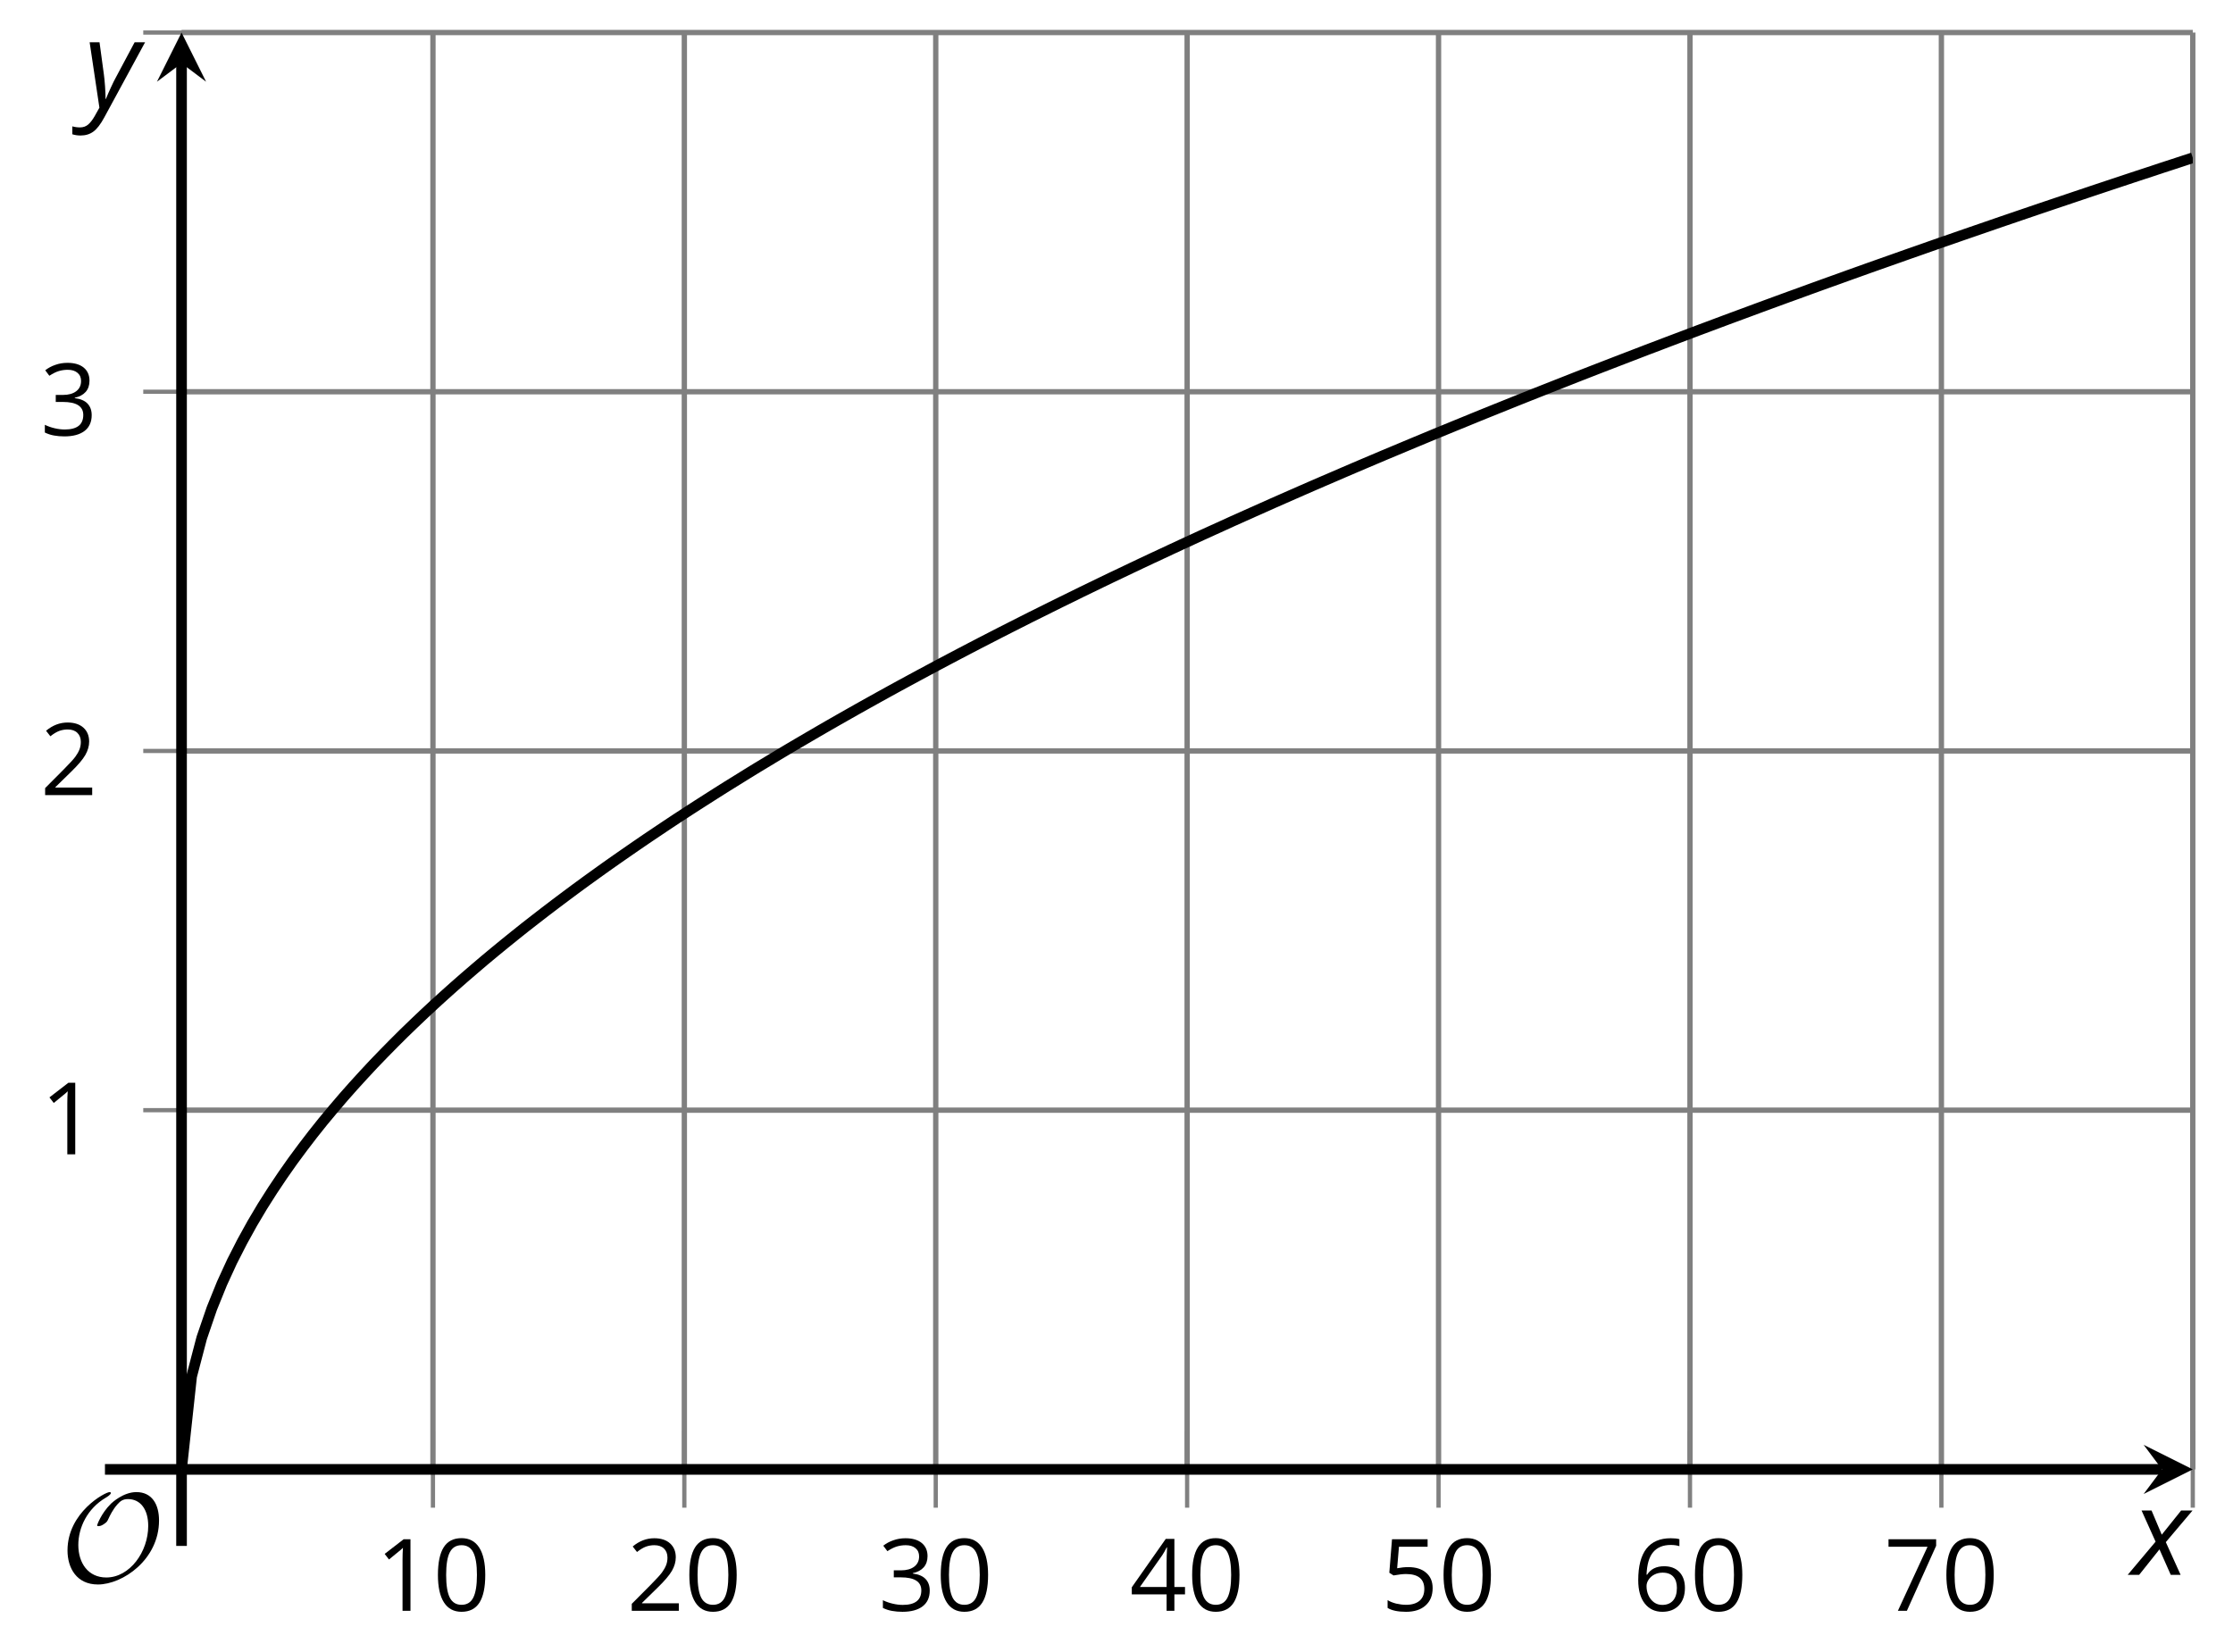 <?xml version='1.0' encoding='UTF-8'?>
<!-- This file was generated by dvisvgm 2.1.3 -->
<svg height='155.415pt' version='1.1' viewBox='-72 -72 210.017 155.415' width='210.017pt' xmlns='http://www.w3.org/2000/svg' xmlns:xlink='http://www.w3.org/1999/xlink'>
<defs>
<clipPath id='clip1'>
<path d='M-54.926 66.234H134.234V-68.938H-54.926Z'/>
</clipPath>
<path d='M9.289 -5.762C9.289 -7.281 8.62 -8.428 7.161 -8.428C5.918 -8.428 4.866 -7.424 4.782 -7.352C3.826 -6.408 3.467 -5.332 3.467 -5.308C3.467 -5.236 3.527 -5.224 3.587 -5.224C3.814 -5.224 4.005 -5.344 4.184 -5.475C4.399 -5.631 4.411 -5.667 4.543 -5.942C4.651 -6.181 4.926 -6.767 5.368 -7.269C5.655 -7.592 5.894 -7.771 6.372 -7.771C7.532 -7.771 8.273 -6.814 8.273 -5.248C8.273 -2.809 6.539 -0.395 4.328 -0.395C2.63 -0.395 1.698 -1.745 1.698 -3.455C1.698 -5.081 2.534 -6.874 4.28 -7.902C4.399 -7.974 4.758 -8.189 4.758 -8.345C4.758 -8.428 4.663 -8.428 4.639 -8.428C4.22 -8.428 0.681 -6.528 0.681 -2.941C0.681 -1.267 1.554 0.263 3.539 0.263C5.87 0.263 9.289 -2.08 9.289 -5.762Z' id='g5-79'/>
<path d='M4.922 -3.375C4.922 -4.498 4.733 -5.355 4.355 -5.948C3.973 -6.542 3.421 -6.837 2.689 -6.837C1.938 -6.837 1.381 -6.552 1.018 -5.985S0.47 -4.549 0.47 -3.375C0.47 -2.238 0.658 -1.377 1.036 -0.792C1.413 -0.203 1.966 0.092 2.689 0.092C3.444 0.092 4.006 -0.193 4.374 -0.769C4.738 -1.344 4.922 -2.21 4.922 -3.375ZM1.243 -3.375C1.243 -4.355 1.358 -5.064 1.588 -5.506C1.819 -5.953 2.187 -6.174 2.689 -6.174C3.2 -6.174 3.568 -5.948 3.794 -5.497C4.024 -5.051 4.139 -4.342 4.139 -3.375S4.024 -1.699 3.794 -1.243C3.568 -0.792 3.2 -0.566 2.689 -0.566C2.187 -0.566 1.819 -0.792 1.588 -1.234C1.358 -1.685 1.243 -2.394 1.243 -3.375Z' id='g7-16'/>
<path d='M3.292 0V-6.731H2.647L0.866 -5.355L1.271 -4.83C1.92 -5.359 2.288 -5.658 2.366 -5.727S2.518 -5.866 2.583 -5.93C2.56 -5.576 2.546 -5.198 2.546 -4.797V0H3.292Z' id='g7-17'/>
<path d='M4.885 0V-0.709H1.423V-0.746L2.896 -2.187C3.554 -2.827 4.001 -3.352 4.24 -3.771S4.599 -4.609 4.599 -5.037C4.599 -5.585 4.42 -6.018 4.061 -6.344C3.702 -6.667 3.204 -6.828 2.574 -6.828C1.842 -6.828 1.169 -6.57 0.548 -6.054L0.953 -5.534C1.262 -5.778 1.538 -5.944 1.786 -6.036C2.04 -6.128 2.302 -6.174 2.583 -6.174C2.97 -6.174 3.273 -6.068 3.49 -5.856C3.706 -5.649 3.817 -5.364 3.817 -5.005C3.817 -4.751 3.775 -4.512 3.688 -4.291S3.471 -3.844 3.301 -3.61S2.772 -2.988 2.233 -2.44L0.46 -0.658V0H4.885Z' id='g7-18'/>
<path d='M4.632 -5.147C4.632 -5.668 4.452 -6.077 4.088 -6.381C3.725 -6.676 3.218 -6.828 2.564 -6.828C2.164 -6.828 1.786 -6.768 1.427 -6.639C1.064 -6.519 0.746 -6.344 0.47 -6.128L0.856 -5.612C1.192 -5.829 1.487 -5.976 1.75 -6.054S2.288 -6.174 2.583 -6.174C2.97 -6.174 3.278 -6.082 3.499 -5.893C3.729 -5.704 3.84 -5.447 3.84 -5.12C3.84 -4.71 3.688 -4.388 3.379 -4.153C3.071 -3.923 2.657 -3.808 2.132 -3.808H1.459V-3.149H2.122C3.407 -3.149 4.047 -2.739 4.047 -1.925C4.047 -1.013 3.467 -0.557 2.302 -0.557C2.007 -0.557 1.694 -0.594 1.363 -0.672C1.036 -0.746 0.723 -0.856 0.433 -0.999V-0.272C0.714 -0.138 0.999 -0.041 1.298 0.009C1.593 0.064 1.92 0.092 2.274 0.092C3.094 0.092 3.725 -0.083 4.171 -0.424C4.618 -0.769 4.839 -1.266 4.839 -1.906C4.839 -2.353 4.71 -2.716 4.448 -2.993S3.785 -3.439 3.246 -3.508V-3.545C3.688 -3.637 4.029 -3.821 4.273 -4.093C4.512 -4.365 4.632 -4.719 4.632 -5.147Z' id='g7-19'/>
<path d='M5.203 -1.547V-2.242H4.204V-6.768H3.393L0.198 -2.215V-1.547H3.471V0H4.204V-1.547H5.203ZM3.471 -2.242H0.962L3.066 -5.235C3.195 -5.428 3.333 -5.672 3.481 -5.967H3.518C3.485 -5.414 3.471 -4.917 3.471 -4.48V-2.242Z' id='g7-20'/>
<path d='M2.564 -4.111C2.215 -4.111 1.865 -4.075 1.51 -4.006L1.68 -6.027H4.374V-6.731H1.027L0.773 -3.582L1.169 -3.329C1.657 -3.416 2.049 -3.462 2.339 -3.462C3.49 -3.462 4.065 -2.993 4.065 -2.053C4.065 -1.57 3.913 -1.202 3.619 -0.948C3.315 -0.695 2.896 -0.566 2.357 -0.566C2.049 -0.566 1.731 -0.608 1.413 -0.681C1.096 -0.764 0.829 -0.87 0.612 -1.008V-0.272C1.013 -0.028 1.588 0.092 2.348 0.092C3.126 0.092 3.739 -0.106 4.18 -0.502C4.627 -0.898 4.848 -1.446 4.848 -2.141C4.848 -2.753 4.646 -3.232 4.236 -3.582C3.831 -3.936 3.273 -4.111 2.564 -4.111Z' id='g7-21'/>
<path d='M0.539 -2.878C0.539 -1.943 0.741 -1.215 1.151 -0.691C1.561 -0.17 2.113 0.092 2.808 0.092C3.458 0.092 3.978 -0.11 4.355 -0.506C4.742 -0.912 4.931 -1.459 4.931 -2.159C4.931 -2.785 4.756 -3.283 4.411 -3.646C4.061 -4.01 3.582 -4.194 2.979 -4.194C2.247 -4.194 1.713 -3.932 1.377 -3.402H1.321C1.358 -4.365 1.565 -5.074 1.948 -5.525C2.33 -5.971 2.878 -6.197 3.6 -6.197C3.904 -6.197 4.176 -6.16 4.411 -6.082V-6.74C4.213 -6.8 3.936 -6.828 3.591 -6.828C2.583 -6.828 1.823 -6.501 1.308 -5.847C0.797 -5.189 0.539 -4.199 0.539 -2.878ZM2.799 -0.557C2.509 -0.557 2.251 -0.635 2.026 -0.797C1.805 -0.958 1.63 -1.174 1.506 -1.446S1.321 -2.012 1.321 -2.33C1.321 -2.546 1.39 -2.753 1.529 -2.951C1.662 -3.149 1.846 -3.306 2.076 -3.421S2.56 -3.591 2.836 -3.591C3.283 -3.591 3.614 -3.462 3.84 -3.209S4.176 -2.606 4.176 -2.159C4.176 -1.639 4.056 -1.243 3.812 -0.967C3.573 -0.695 3.237 -0.557 2.799 -0.557Z' id='g7-22'/>
<path d='M1.312 0H2.159L4.913 -6.119V-6.731H0.433V-6.027H4.102L1.312 0Z' id='g7-23'/>
<path d='M2.58 -2.398L3.641 0H4.569L3.177 -3.077L5.691 -6.055H4.619L2.796 -3.779L1.834 -6.055H0.895L2.215 -3.122L-0.409 0H0.669L2.58 -2.398Z' id='g4-88'/>
<path d='M0.541 -6.055L1.459 0.099L1.039 0.851C0.834 1.215 0.624 1.492 0.409 1.68C0.199 1.862 -0.061 1.956 -0.365 1.956C-0.613 1.956 -0.856 1.923 -1.088 1.856V2.602C-0.84 2.68 -0.58 2.718 -0.315 2.718C0.155 2.718 0.558 2.597 0.895 2.348S1.569 1.663 1.912 1.028L5.757 -6.055H4.774L2.978 -2.691C2.884 -2.53 2.746 -2.243 2.553 -1.829S2.199 -1.044 2.072 -0.724H2.039C2.039 -1.028 2.022 -1.425 1.989 -1.923C1.95 -2.414 1.917 -2.79 1.878 -3.044L1.47 -6.055H0.541Z' id='g4-89'/>
</defs>
<g id='page1'>
<path d='M-31.281 66.234V-68.938M-7.637 66.234V-68.938M16.008 66.234V-68.938M39.652 66.234V-68.938M63.297 66.234V-68.938M86.945 66.234V-68.938M110.59 66.234V-68.938M134.234 66.234V-68.938' fill='none' stroke='#808080' stroke-linejoin='bevel' stroke-miterlimit='10.037' stroke-width='0.5'/>
<path d='M-54.926 32.441H134.234M-54.926 -1.352H134.234M-54.926 -35.145H134.234M-54.926 -68.938H134.234' fill='none' stroke='#808080' stroke-linejoin='bevel' stroke-miterlimit='10.037' stroke-width='0.5'/>
<path d='M-31.281 69.836V62.633M-7.637 69.836V62.633M16.008 69.836V62.633M39.652 69.836V62.633M63.297 69.836V62.633M86.945 69.836V62.633M110.59 69.836V62.633M134.234 69.836V62.633' fill='none' stroke='#808080' stroke-linejoin='bevel' stroke-miterlimit='10.037' stroke-width='0.4'/>
<path d='M-58.527 32.441H-51.328M-58.527 -1.352H-51.328M-58.527 -35.145H-51.328M-58.527 -68.938H-51.328' fill='none' stroke='#808080' stroke-linejoin='bevel' stroke-miterlimit='10.037' stroke-width='0.4'/>
<path d='M-54.926 66.234H131.344' fill='none' stroke='#000000' stroke-linejoin='bevel' stroke-miterlimit='10.037' stroke-width='1'/>
<path d='M134.234 66.234L129.613 63.922L131.344 66.234L129.613 68.547'/>
<path d='M-54.926 66.234V-66.047' fill='none' stroke='#000000' stroke-linejoin='bevel' stroke-miterlimit='10.037' stroke-width='1'/>
<path d='M-54.926 -68.938L-57.238 -64.312L-54.926 -66.047L-52.617 -64.312'/>
<g transform='matrix(1 0 0 1 1.167 30.486)'>
<use x='-37.854' xlink:href='#g7-17' y='49.053'/>
<use x='-32.449' xlink:href='#g7-16' y='49.053'/>
</g>
<g transform='matrix(1 0 0 1 24.813 30.486)'>
<use x='-37.854' xlink:href='#g7-18' y='49.053'/>
<use x='-32.449' xlink:href='#g7-16' y='49.053'/>
</g>
<g transform='matrix(1 0 0 1 48.458 30.486)'>
<use x='-37.854' xlink:href='#g7-19' y='49.053'/>
<use x='-32.449' xlink:href='#g7-16' y='49.053'/>
</g>
<g transform='matrix(1 0 0 1 72.103 30.486)'>
<use x='-37.854' xlink:href='#g7-20' y='49.053'/>
<use x='-32.449' xlink:href='#g7-16' y='49.053'/>
</g>
<g transform='matrix(1 0 0 1 95.748 30.486)'>
<use x='-37.854' xlink:href='#g7-21' y='49.053'/>
<use x='-32.449' xlink:href='#g7-16' y='49.053'/>
</g>
<g transform='matrix(1 0 0 1 119.393 30.486)'>
<use x='-37.854' xlink:href='#g7-22' y='49.053'/>
<use x='-32.449' xlink:href='#g7-16' y='49.053'/>
</g>
<g transform='matrix(1 0 0 1 143.039 30.486)'>
<use x='-37.854' xlink:href='#g7-23' y='49.053'/>
<use x='-32.449' xlink:href='#g7-16' y='49.053'/>
</g>
<g transform='matrix(1 0 0 1 -30.361 -12.461)'>
<use x='-37.854' xlink:href='#g7-17' y='49.053'/>
</g>
<g transform='matrix(1 0 0 1 -30.361 -46.254)'>
<use x='-37.854' xlink:href='#g7-18' y='49.053'/>
</g>
<g transform='matrix(1 0 0 1 -30.361 -80.091)'>
<use x='-37.854' xlink:href='#g7-19' y='49.053'/>
</g>
<path clip-path='url(#clip1)' d='M-54.926 66.234L-53.977 57.488L-53.027 53.863L-52.074 51.086L-51.125 48.742L-50.176 46.676L-49.223 44.809L-48.273 43.09L-47.324 41.492L-46.371 39.992L-45.422 38.574L-44.473 37.223L-43.52 35.934L-42.57 34.695L-41.621 33.504L-40.668 32.359L-39.719 31.246L-38.766 30.168L-37.816 29.125L-36.867 28.105L-35.914 27.117L-34.965 26.152L-34.016 25.207L-33.062 24.285L-32.113 23.383L-31.164 22.5L-30.211 21.633L-29.262 20.785L-28.312 19.953L-27.359 19.133L-26.41 18.324L-25.461 17.535L-24.508 16.754L-23.559 15.988L-22.609 15.23L-21.656 14.488L-20.707 13.754L-19.758 13.031L-18.805 12.316L-17.855 11.609L-16.906 10.914L-15.953 10.227L-15.004 9.547L-14.055 8.879L-13.101 8.215L-12.152 7.559L-11.203 6.91L-10.25 6.269L-9.301 5.633L-8.351 5.004L-7.398 4.383L-6.449 3.769L-5.496 3.16L-4.547 2.555L-3.598 1.957L-2.644 1.367L-1.695 0.777L-0.746 0.195L0.207 -0.379L1.156 -0.953L2.106 -1.52L3.059 -2.082L4.008 -2.637L4.957 -3.191L5.91 -3.742L6.859 -4.285L7.809 -4.824L8.762 -5.363L9.711 -5.894L10.66 -6.422L11.613 -6.949L12.562 -7.469L13.512 -7.984L14.465 -8.5L15.414 -9.008L16.363 -9.516L17.316 -10.02L18.266 -10.52L19.215 -11.016L20.168 -11.512L21.117 -12L22.066 -12.488L23.02 -12.973L23.969 -13.453L24.918 -13.934L25.871 -14.406L26.82 -14.879L27.773 -15.352L28.723 -15.816L29.672 -16.285L30.625 -16.746L31.574 -17.207L32.523 -17.664L33.477 -18.117L34.426 -18.57L35.375 -19.02L36.328 -19.469L37.277 -19.91L38.227 -20.355L39.18 -20.797L40.129 -21.234L41.078 -21.672L42.031 -22.105L42.98 -22.535L43.93 -22.969L44.883 -23.395L45.832 -23.82L46.781 -24.242L47.734 -24.668L48.684 -25.086L49.633 -25.504L50.586 -25.922L51.535 -26.336L52.484 -26.746L53.438 -27.156L54.387 -27.566L55.336 -27.973L56.289 -28.379L57.238 -28.781L58.188 -29.184L59.141 -29.582L60.09 -29.98L61.043 -30.379L61.992 -30.773L62.941 -31.168L63.895 -31.559L64.844 -31.949L65.793 -32.336L66.746 -32.727L67.695 -33.113L68.645 -33.496L69.598 -33.879L70.547 -34.262L71.496 -34.641L72.449 -35.02L73.398 -35.395L74.348 -35.77L75.301 -36.145L76.25 -36.52L77.199 -36.891L78.152 -37.262L79.102 -37.629L80.051 -37.996L81.004 -38.363L81.953 -38.727L82.902 -39.094L83.856 -39.453L84.805 -39.817L85.754 -40.176L86.707 -40.535L87.656 -40.895L88.609 -41.25L89.559 -41.606L90.508 -41.961L91.461 -42.313L92.41 -42.664L93.359 -43.016L94.313 -43.367L95.262 -43.715L96.211 -44.063L97.164 -44.406L98.113 -44.754L99.063 -45.098L100.016 -45.442L100.965 -45.781L101.914 -46.125L102.867 -46.465L103.816 -46.805L104.766 -47.141L105.719 -47.477L106.668 -47.813L107.617 -48.149L108.57 -48.481L109.52 -48.817L110.469 -49.149L111.422 -49.477L112.371 -49.809L113.32 -50.137L114.273 -50.465L115.223 -50.793L116.172 -51.121L117.125 -51.446L118.074 -51.77L119.023 -52.094L119.977 -52.418L120.926 -52.738L121.879 -53.059L122.828 -53.379L123.777 -53.699L124.731 -54.02L125.68 -54.336L126.629 -54.653L127.582 -54.969L128.531 -55.285L129.481 -55.598L130.434 -55.91L131.383 -56.227L132.332 -56.535L133.285 -56.848L134.234 -57.16' fill='none' stroke='#000000' stroke-linejoin='bevel' stroke-miterlimit='10.037' stroke-width='1'/>
<g transform='matrix(1 0 0 1 -28.478 27.745)'>
<use x='-37.854' xlink:href='#g5-79' y='49.053'/>
</g>
<path d='M-54.926 73.434V66.234' fill='none' stroke='#000000' stroke-linejoin='bevel' stroke-miterlimit='10.037' stroke-width='1'/>
<path d='M-62.129 66.234H-54.926' fill='none' stroke='#000000' stroke-linejoin='bevel' stroke-miterlimit='10.037' stroke-width='1'/>
<g transform='matrix(1 0 0 1 166.375 27.102)'>
<use x='-37.854' xlink:href='#g4-88' y='49.053'/>
</g>
<g transform='matrix(1 0 0 1 -26.256 -111.023)'>
<use x='-37.854' xlink:href='#g4-89' y='49.053'/>
</g>
</g>
</svg>